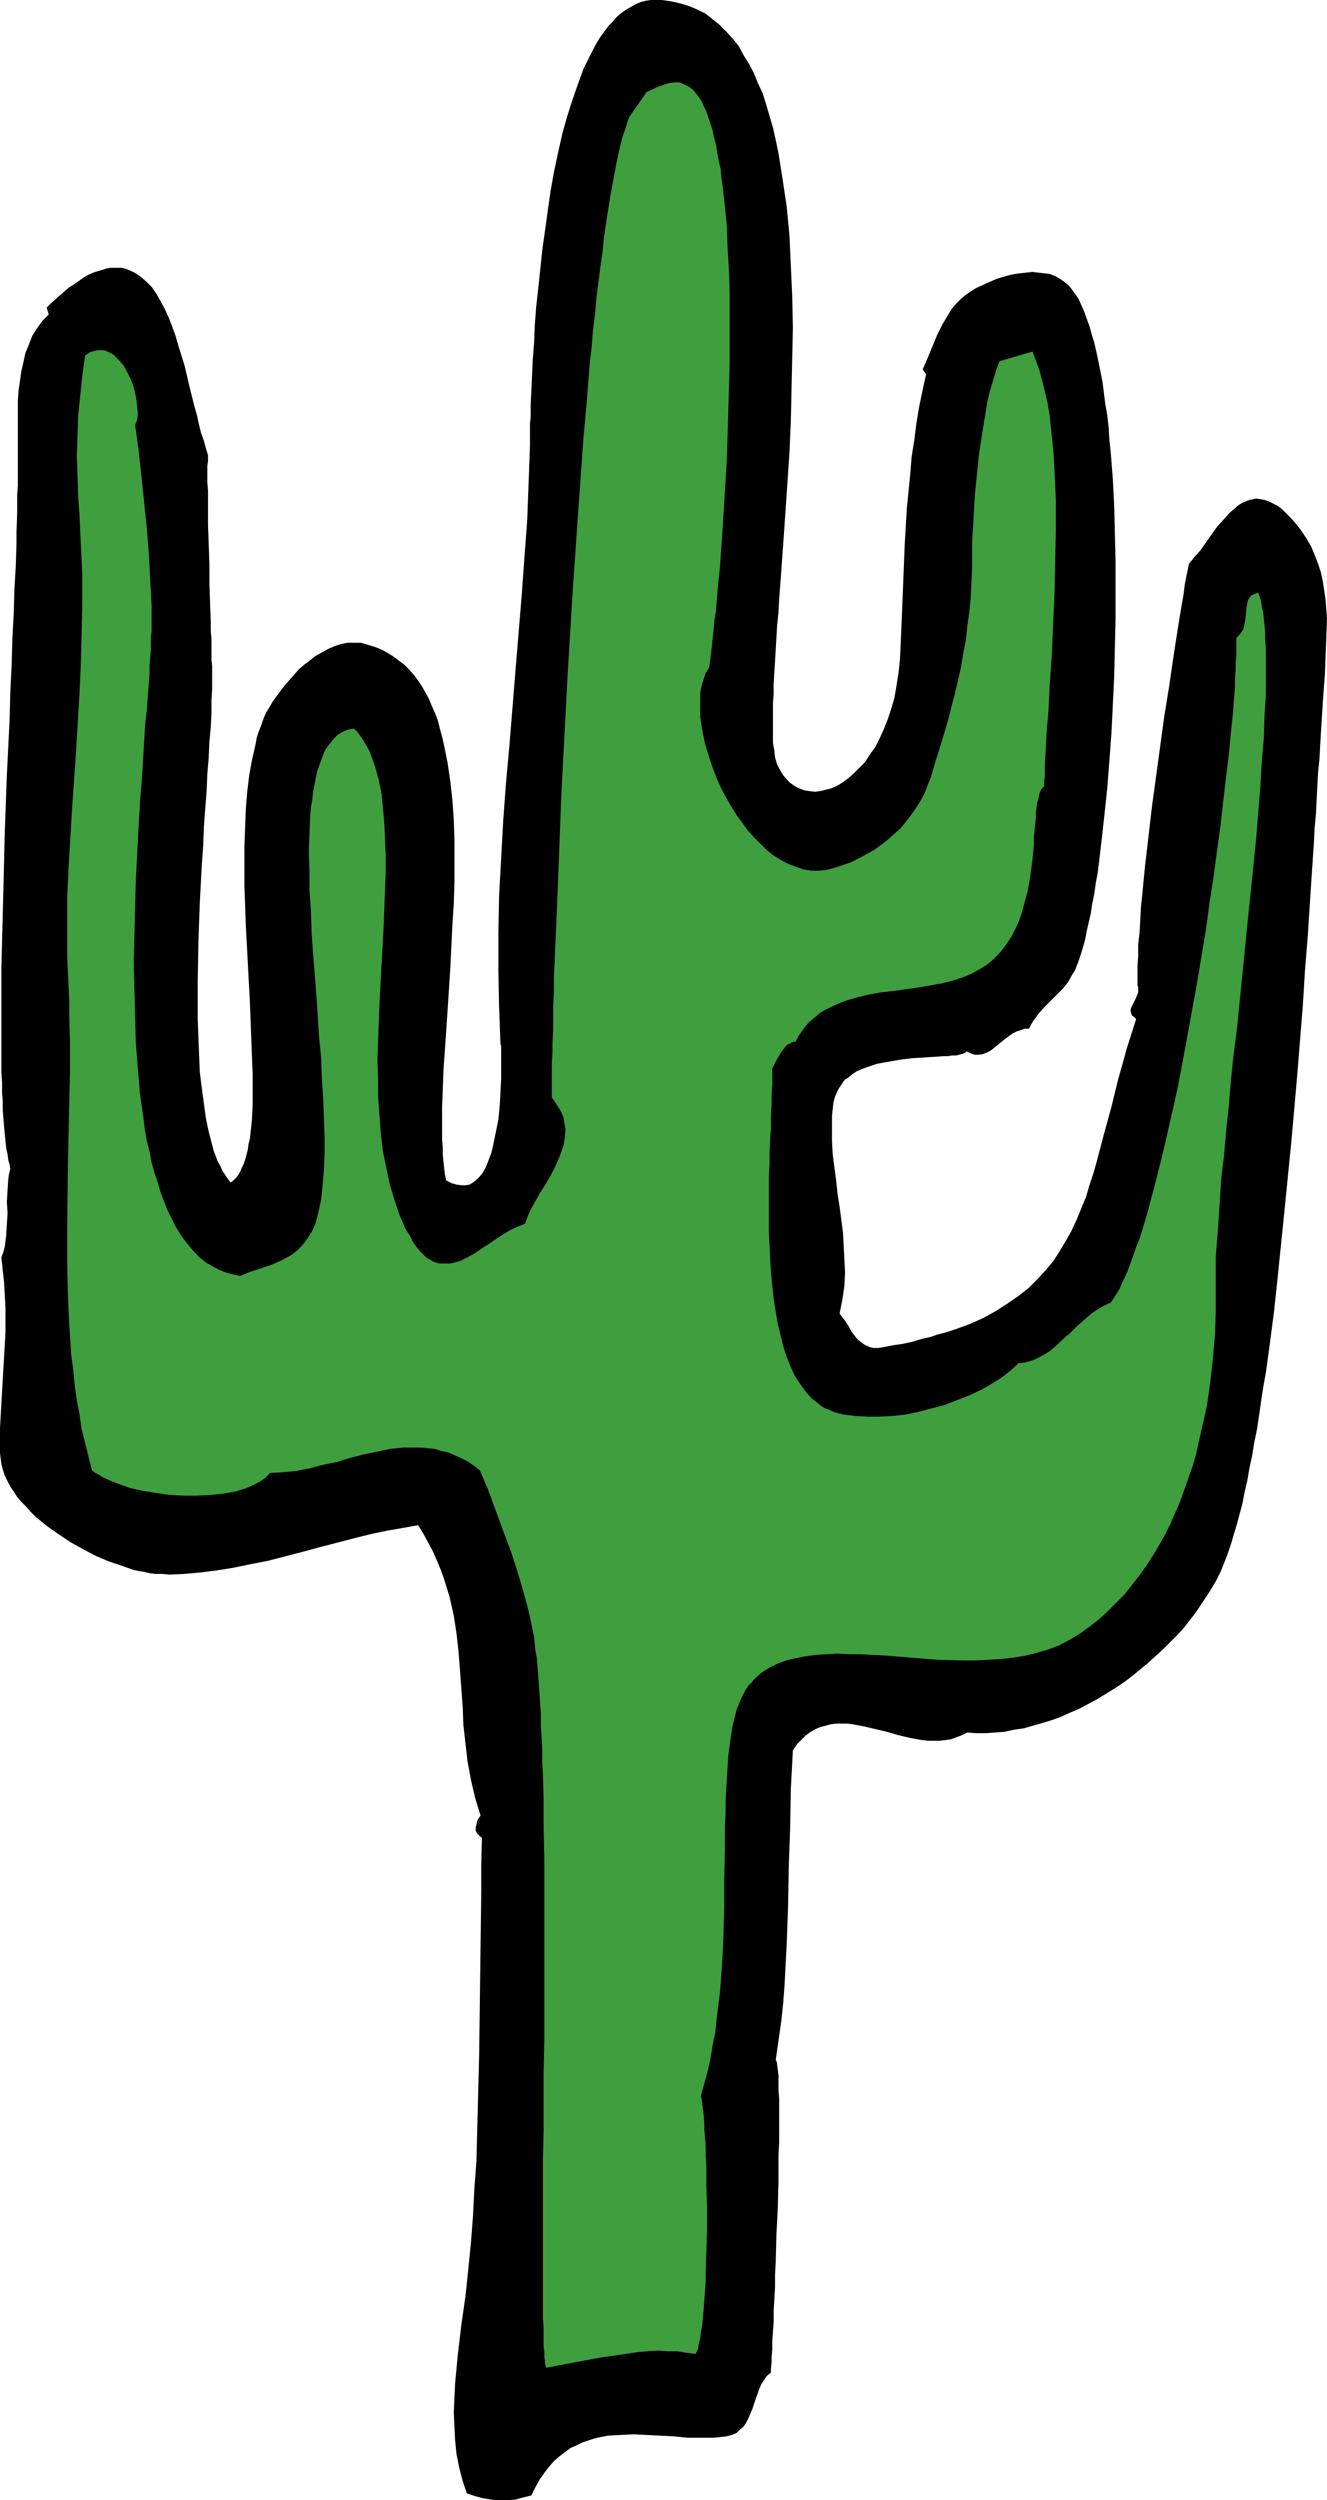 <?xml version="1.0" encoding="UTF-8" standalone="no"?>
<svg
   version="1.0"
   width="82.655mm"
   height="155.668mm"
   id="svg2"
   sodipodi:docname="Cactus 40.wmf"
   xmlns:inkscape="http://www.inkscape.org/namespaces/inkscape"
   xmlns:sodipodi="http://sodipodi.sourceforge.net/DTD/sodipodi-0.dtd"
   xmlns="http://www.w3.org/2000/svg"
   xmlns:svg="http://www.w3.org/2000/svg">
  <sodipodi:namedview
     id="namedview2"
     pagecolor="#ffffff"
     bordercolor="#000000"
     borderopacity="0.25"
     inkscape:showpageshadow="2"
     inkscape:pageopacity="0.0"
     inkscape:pagecheckerboard="0"
     inkscape:deskcolor="#d1d1d1"
     inkscape:document-units="mm" />
  <defs
     id="defs1">
    <pattern
       id="WMFhbasepattern"
       patternUnits="userSpaceOnUse"
       width="6"
       height="6"
       x="0"
       y="0" />
  </defs>
  <path
     style="fill:#000000;fill-opacity:1;fill-rule:evenodd;stroke:none"
     d="m 218.015,88.067 -0.808,-1.131 1.131,-2.585 1.131,-2.747 1.131,-2.747 1.293,-2.585 1.455,-2.424 0.808,-1.293 0.97,-1.131 0.97,-0.97 1.131,-0.97 1.131,-0.808 1.293,-0.808 2.424,-1.131 2.586,-1.131 2.747,-0.808 1.455,-0.323 1.293,-0.162 1.454,-0.162 1.455,-0.162 1.293,0.162 1.455,0.162 1.293,0.162 1.293,0.485 1.131,0.646 1.131,0.808 0.808,0.646 0.808,0.97 0.808,1.131 0.808,1.131 0.646,1.454 0.646,1.454 0.646,1.778 0.646,1.778 0.485,1.778 0.646,2.101 0.485,2.101 0.485,2.262 0.485,2.424 0.485,2.424 0.323,2.585 0.323,2.585 0.485,2.747 0.323,2.909 0.162,2.747 0.323,3.07 0.485,6.14 0.323,6.302 0.162,6.464 0.162,6.625 v 6.787 6.787 l -0.162,6.787 -0.162,6.787 -0.323,6.787 -0.323,6.625 -0.485,6.464 -0.485,6.302 -0.646,6.14 -0.646,5.817 -0.323,2.747 -0.323,2.747 -0.323,2.585 -0.485,2.585 -0.323,2.424 -0.485,2.262 -0.323,2.262 -0.485,2.101 -0.485,2.101 -0.323,1.778 -0.485,1.778 -0.485,1.616 -0.485,1.454 -0.485,1.293 -0.485,1.293 -0.646,0.97 -0.97,1.778 -1.293,1.616 -2.909,2.909 -1.454,1.454 -1.293,1.454 -1.293,1.778 -0.485,0.808 -0.485,0.97 h -0.97 l -0.97,0.323 -0.97,0.323 -0.97,0.485 -1.778,1.293 -1.778,1.454 -1.616,1.293 -0.97,0.485 -0.808,0.323 -0.97,0.162 h -0.97 l -0.97,-0.323 -0.97,-0.485 -0.323,0.323 -0.323,0.162 -0.485,0.162 -0.646,0.162 -0.646,0.162 h -0.97 l -0.97,0.162 h -0.97 l -2.263,0.162 -2.586,0.162 -2.586,0.162 -2.747,0.323 -2.747,0.485 -2.747,0.485 -2.424,0.808 -1.293,0.485 -1.131,0.485 -0.97,0.646 -0.97,0.808 -0.97,0.646 -0.646,0.97 -0.646,0.97 -0.485,0.97 -0.485,1.131 -0.323,1.293 -0.323,3.07 v 3.07 2.909 l 0.162,3.07 0.808,6.14 0.323,3.07 0.485,3.07 0.808,6.14 0.162,3.07 0.162,3.232 0.162,3.07 -0.162,3.232 -0.485,3.232 -0.646,3.232 1.131,1.454 0.97,1.454 0.808,1.454 1.131,1.454 0.485,0.485 0.646,0.485 0.646,0.485 0.646,0.323 0.808,0.323 0.808,0.162 h 0.97 l 1.131,-0.162 2.424,-0.485 2.263,-0.323 2.263,-0.485 2.101,-0.646 2.101,-0.485 1.939,-0.646 1.939,-0.485 1.939,-0.646 1.778,-0.646 1.778,-0.646 3.232,-1.454 2.909,-1.616 2.747,-1.778 2.586,-1.778 2.263,-1.778 2.101,-2.101 1.939,-2.101 1.778,-2.101 1.455,-2.262 1.455,-2.424 1.455,-2.585 1.131,-2.424 1.131,-2.747 1.131,-2.747 0.808,-2.747 0.97,-2.909 0.808,-2.909 1.616,-6.14 1.778,-6.464 1.616,-6.625 0.97,-3.393 0.97,-3.555 1.131,-3.555 1.131,-3.555 -0.485,-0.485 -0.485,-0.323 -0.162,-0.485 -0.162,-0.485 v -0.485 l 0.162,-0.485 0.485,-0.97 0.485,-0.97 0.485,-1.131 0.162,-0.485 v -0.485 -0.646 l -0.162,-0.485 v -2.262 -2.262 l 0.162,-2.424 v -2.747 l 0.323,-2.747 0.162,-2.909 0.162,-3.07 0.323,-3.07 0.323,-3.393 0.323,-3.232 0.808,-6.948 0.808,-6.948 0.97,-7.11 0.97,-7.11 0.97,-7.11 1.131,-6.948 0.97,-6.625 0.485,-3.232 0.485,-3.07 0.485,-3.07 0.485,-2.909 0.485,-2.747 0.323,-2.585 0.485,-2.424 0.485,-2.262 1.293,-1.616 1.455,-1.616 2.586,-3.717 1.293,-1.778 1.454,-1.616 1.455,-1.616 1.455,-1.293 0.808,-0.646 0.808,-0.485 0.808,-0.323 0.808,-0.323 0.808,-0.162 0.808,-0.162 0.97,0.162 0.97,0.162 0.97,0.323 0.97,0.485 0.97,0.485 1.131,0.808 0.97,0.97 1.293,1.293 1.131,1.293 1.131,1.454 1.293,1.939 1.131,1.939 0.808,1.939 0.808,2.101 0.646,1.939 0.485,2.262 0.323,2.101 0.323,2.262 0.162,2.101 0.162,2.262 -0.162,4.363 -0.162,4.363 -0.162,4.201 -0.162,2.101 -0.162,2.262 -0.162,2.262 -0.162,2.585 -0.162,2.585 -0.162,2.585 -0.162,2.909 -0.162,2.909 -0.323,3.07 -0.162,3.07 -0.162,3.232 -0.162,3.393 -0.323,3.393 -0.162,3.393 -0.485,7.11 -0.485,7.433 -0.485,7.595 -0.646,7.918 -0.485,7.918 -0.646,8.08 -0.646,8.08 -1.455,16.482 -0.808,8.08 -0.808,8.08 -0.808,7.918 -0.808,7.918 -0.808,7.595 -0.97,7.433 -0.97,7.11 -0.646,3.555 -0.485,3.232 -0.485,3.393 -0.485,3.232 -0.646,3.07 -0.485,3.07 -0.646,2.909 -0.485,2.909 -0.646,2.747 -0.485,2.585 -0.646,2.424 -0.646,2.424 -0.646,2.101 -0.646,2.262 -0.646,1.939 -0.646,1.778 -0.646,1.616 -0.646,1.616 -0.97,1.939 -1.131,1.939 -1.131,1.778 -2.586,3.878 -2.747,3.555 -1.616,1.778 -3.394,3.393 -3.555,3.232 -3.717,3.07 -1.939,1.454 -1.939,1.293 -2.101,1.293 -2.101,1.293 -2.101,1.131 -2.101,1.131 -2.263,0.97 -2.101,0.97 -2.263,0.808 -2.101,0.646 -2.263,0.646 -2.263,0.646 -2.263,0.323 -2.263,0.485 -2.101,0.162 -2.263,0.162 h -2.263 l -2.101,-0.162 -1.293,0.646 -1.293,0.485 -1.293,0.485 -1.293,0.162 -1.455,0.162 h -1.293 -1.293 l -1.454,-0.162 -2.747,-0.485 -2.747,-0.646 -2.747,-0.808 -2.747,-0.646 -2.747,-0.646 -2.586,-0.485 -1.293,-0.162 h -1.293 -1.293 l -1.293,0.162 -1.131,0.323 -1.293,0.323 -1.131,0.485 -1.131,0.646 -1.131,0.808 -0.97,0.97 -1.131,1.131 -0.97,1.454 -0.485,9.049 -0.162,9.211 -0.323,9.049 -0.162,9.211 -0.323,9.049 -0.485,9.211 -0.323,4.525 -0.485,4.525 -0.646,4.525 -0.646,4.525 0.162,0.162 v 0.162 l 0.162,0.323 v 0.485 l 0.162,1.131 0.162,1.293 v 1.616 1.939 l 0.162,1.939 v 2.424 2.424 2.585 2.909 l -0.162,2.909 v 2.909 3.232 l -0.162,6.302 -0.323,6.302 -0.162,6.302 -0.162,3.07 v 2.909 l -0.162,2.909 -0.162,2.747 v 2.585 l -0.162,2.262 -0.162,2.262 v 1.939 l -0.162,1.778 v 1.454 l -0.162,1.293 v 0.97 l -0.97,0.808 -0.646,0.97 -0.646,0.97 -0.485,1.131 -0.808,2.262 -0.808,2.424 -0.97,2.262 -0.485,0.97 -0.646,0.97 -0.808,0.646 -0.808,0.808 -1.131,0.485 -1.293,0.323 -2.909,0.323 h -3.071 -3.071 l -3.232,-0.323 -6.303,-0.323 -3.232,-0.162 -3.232,0.162 -2.909,0.162 -1.616,0.323 -1.455,0.323 -1.455,0.485 -1.454,0.485 -1.293,0.646 -1.455,0.646 -1.293,0.97 -1.293,0.97 -1.293,1.131 -1.131,1.293 -1.131,1.454 -1.131,1.616 -0.97,1.778 -0.97,1.939 -1.939,0.485 -1.778,0.485 -1.939,0.162 h -1.939 l -1.939,-0.162 -1.939,-0.323 -1.778,-0.485 -1.939,-0.646 -0.97,-2.909 -0.808,-3.07 -0.646,-3.232 -0.323,-3.232 -0.162,-3.232 -0.162,-3.393 0.162,-3.393 0.162,-3.555 0.646,-6.787 0.808,-6.787 0.485,-3.393 0.485,-3.393 0.162,-1.454 0.162,-1.616 0.323,-3.07 0.646,-6.464 0.485,-6.302 0.323,-6.464 0.485,-6.464 0.323,-12.604 0.323,-12.604 0.162,-12.604 0.162,-12.604 0.162,-12.766 v -6.464 l 0.162,-6.464 -0.323,-0.162 -0.323,-0.323 -0.485,-0.485 -0.323,-0.646 v -0.808 l 0.162,-0.646 0.162,-0.808 0.323,-0.646 0.485,-0.646 -0.646,-2.101 -0.646,-2.101 -0.97,-4.201 -0.808,-4.363 -0.485,-4.201 -0.485,-4.363 -0.162,-4.201 -0.646,-8.726 -0.323,-4.201 -0.485,-4.363 -0.646,-4.201 -0.97,-4.363 -0.646,-2.101 -0.646,-2.101 -0.808,-2.262 -0.808,-1.939 -0.97,-2.262 -1.131,-2.101 -1.131,-2.101 -1.293,-2.101 -3.555,0.646 -3.717,0.646 -3.879,0.808 -3.879,0.97 -8.081,2.101 -4.202,1.131 -8.081,2.101 -4.202,0.808 -3.879,0.808 -4.04,0.646 -3.879,0.485 -3.717,0.323 -3.394,0.162 -1.778,-0.162 h -1.616 l -1.293,-0.162 -1.293,-0.323 -1.131,-0.162 -1.455,-0.323 -2.747,-0.97 -2.909,-0.97 -3.071,-1.293 -3.071,-1.616 -2.909,-1.616 -2.909,-1.939 -2.747,-1.939 L 8.404,356.955 7.273,355.824 6.141,354.531 5.01,353.4 4.04,352.269 3.232,350.976 2.424,349.845 1.778,348.552 1.131,347.259 0.646,345.805 0.323,344.512 0.162,343.22 0,341.927 v -5.817 l 0.323,-5.817 0.323,-5.656 0.323,-5.494 0.323,-5.656 v -5.656 l -0.162,-2.909 -0.162,-3.07 -0.323,-2.909 -0.323,-3.07 0.485,-1.293 0.323,-1.293 0.162,-1.293 0.162,-1.293 0.162,-2.585 0.162,-2.585 -0.162,-2.747 0.162,-2.585 0.162,-2.585 0.162,-1.293 0.323,-1.293 -0.162,-0.97 -0.323,-1.131 -0.162,-1.293 -0.323,-1.454 -0.162,-1.616 -0.162,-1.616 -0.162,-1.778 -0.162,-1.939 -0.162,-1.939 v -2.101 l -0.162,-2.101 v -2.424 l -0.162,-2.262 v -2.424 -2.585 -13.735 -5.979 l 0.162,-6.14 0.162,-6.302 0.162,-6.464 0.323,-13.089 0.485,-13.25 0.646,-13.089 0.162,-6.464 0.323,-6.464 0.162,-6.14 0.323,-5.817 0.162,-5.817 0.323,-5.494 0.162,-5.171 v -2.585 l 0.162,-4.686 v -2.101 -2.101 l 0.162,-2.101 v -1.939 -5.009 -2.101 -2.101 -4.363 -4.686 l 0.162,-2.262 0.323,-2.262 0.323,-2.262 0.485,-2.101 0.485,-2.262 0.808,-1.939 0.808,-2.101 1.131,-1.778 1.293,-1.778 1.455,-1.454 -0.485,-1.616 1.293,-1.293 1.293,-1.131 1.293,-1.131 1.293,-1.131 1.293,-0.808 1.131,-0.808 1.131,-0.808 1.131,-0.646 1.131,-0.485 0.97,-0.323 1.131,-0.323 0.97,-0.323 0.97,-0.162 h 0.808 0.808 0.97 l 0.808,0.162 0.808,0.323 1.455,0.646 1.455,0.97 1.293,1.131 1.293,1.293 1.131,1.616 0.97,1.778 0.97,1.778 0.97,2.101 0.808,2.101 0.808,2.262 0.646,2.262 1.455,4.686 1.131,4.848 1.131,4.525 0.646,2.262 0.485,2.262 0.485,1.939 0.646,1.778 0.485,1.778 0.485,1.616 v 0.162 0.485 0.808 l -0.162,0.97 v 4.04 l 0.162,1.778 v 1.939 1.778 2.101 2.262 l 0.162,4.525 0.162,4.686 v 4.686 l 0.162,4.525 0.162,4.525 v 1.939 l 0.162,1.939 v 1.778 1.778 1.454 l 0.162,1.293 v 1.131 0.97 1.131 2.424 l -0.162,2.585 v 3.07 l -0.162,3.232 -0.323,3.393 -0.162,3.717 -0.323,3.878 -0.162,4.04 -0.323,4.04 -0.323,4.363 -0.162,4.363 -0.323,4.525 -0.485,9.049 -0.323,9.211 -0.162,9.211 v 8.888 l 0.162,4.201 0.162,4.201 0.162,4.04 0.485,3.878 0.485,3.555 0.485,3.555 0.646,3.07 0.808,3.07 0.323,1.293 0.485,1.293 0.485,1.293 0.646,1.131 0.485,1.131 0.646,0.97 0.646,0.97 0.646,0.808 0.646,-0.485 0.646,-0.646 0.485,-0.646 0.485,-0.808 0.323,-0.808 0.485,-0.97 0.323,-0.97 0.323,-1.131 0.323,-1.293 0.162,-1.293 0.323,-1.293 0.162,-1.454 0.162,-1.454 0.162,-1.616 0.162,-3.393 v -3.555 -3.878 l -0.162,-3.878 -0.162,-4.201 -0.162,-4.363 -0.162,-4.363 -0.485,-9.049 -0.485,-9.211 -0.323,-9.372 v -4.525 -4.363 l 0.162,-4.363 0.162,-4.363 0.323,-4.04 0.485,-4.04 0.646,-3.555 0.808,-3.555 0.323,-1.778 0.485,-1.454 0.646,-1.616 0.485,-1.454 0.646,-1.454 0.808,-1.293 0.646,-1.131 0.808,-1.131 1.939,-2.585 2.263,-2.585 1.131,-1.293 1.293,-1.131 1.293,-0.97 1.455,-1.131 1.455,-0.808 1.455,-0.808 1.455,-0.646 1.455,-0.485 1.616,-0.323 h 1.616 1.616 l 1.616,0.485 1.616,0.485 1.616,0.646 1.455,0.808 1.293,0.808 1.293,0.97 1.293,0.97 1.131,1.131 1.131,1.293 0.97,1.293 0.97,1.454 0.808,1.454 0.808,1.454 0.646,1.616 0.808,1.778 0.646,1.778 0.485,1.939 0.485,1.778 0.485,2.101 0.808,4.04 0.646,4.363 0.485,4.363 0.323,4.686 0.162,4.848 v 4.848 5.009 l -0.162,5.009 -0.323,5.009 -0.485,10.019 -0.646,10.019 -0.323,4.848 -0.323,4.686 -0.323,4.525 -0.162,4.525 -0.162,4.201 v 4.04 3.717 l 0.162,1.778 v 1.616 l 0.162,1.778 0.162,1.454 0.162,1.454 0.323,1.454 1.293,0.646 1.131,0.323 1.131,0.162 h 0.97 l 0.97,-0.162 0.808,-0.485 0.808,-0.646 0.808,-0.808 0.646,-0.808 0.646,-1.131 0.485,-1.131 0.485,-1.293 0.485,-1.293 0.323,-1.454 0.646,-3.07 0.646,-3.232 0.323,-3.393 0.162,-3.07 0.162,-3.07 v -1.454 -4.686 -0.808 -0.808 l -0.162,-0.485 -0.323,-8.726 -0.162,-8.564 v -8.726 l 0.162,-8.726 0.485,-8.888 0.485,-8.888 0.646,-8.726 0.808,-8.888 1.455,-17.937 1.455,-17.613 0.646,-8.888 0.646,-8.726 0.323,-8.726 0.323,-8.726 v -0.808 -0.97 -2.262 -1.293 l 0.162,-1.293 v -1.454 -1.616 l 0.162,-3.232 0.162,-3.555 0.162,-3.717 0.323,-4.04 0.162,-4.04 0.323,-4.363 0.485,-4.363 0.485,-4.525 0.485,-4.686 0.646,-4.525 0.646,-4.686 0.646,-4.525 0.808,-4.525 0.97,-4.525 0.97,-4.363 1.131,-4.04 1.293,-4.04 1.293,-3.717 1.293,-3.555 0.808,-1.616 0.808,-1.616 0.808,-1.616 0.808,-1.454 0.808,-1.293 0.97,-1.293 0.97,-1.293 0.97,-0.97 0.97,-1.131 0.97,-0.808 1.131,-0.808 1.131,-0.646 1.131,-0.646 1.131,-0.485 1.293,-0.323 L 153.208,0 h 1.293 1.293 l 2.263,0.323 2.101,0.485 2.101,0.646 1.939,0.808 1.939,0.97 1.616,1.293 1.616,1.293 1.616,1.616 1.455,1.616 1.455,1.778 1.131,2.101 1.293,2.101 1.131,2.101 0.97,2.424 1.131,2.424 0.808,2.585 0.808,2.747 0.808,2.747 0.646,2.909 0.646,3.07 0.485,3.07 0.485,3.07 0.485,3.232 0.485,3.232 0.323,3.393 0.323,3.393 0.323,7.11 0.323,7.11 0.162,7.433 -0.162,7.272 -0.162,7.433 -0.162,7.433 -0.323,7.272 -0.485,7.272 -0.485,7.11 -0.485,6.948 -0.485,6.787 -0.485,6.464 -0.162,3.07 -0.323,3.07 -0.162,2.909 -0.162,2.747 -0.162,2.747 -0.162,2.585 -0.162,2.585 v 2.424 l -0.162,2.262 v 2.101 3.878 1.778 1.616 l 0.323,1.778 0.162,1.616 0.485,1.616 0.646,1.293 0.808,1.293 0.808,0.97 0.808,0.808 1.131,0.808 0.97,0.485 1.293,0.485 1.131,0.162 1.293,0.162 1.293,-0.162 1.293,-0.323 1.293,-0.323 1.455,-0.646 1.293,-0.808 1.293,-0.97 1.293,-1.131 1.293,-1.293 1.293,-1.293 1.131,-1.778 1.293,-1.778 0.97,-1.939 0.97,-2.101 0.97,-2.424 0.808,-2.424 0.808,-2.747 0.485,-2.909 0.485,-3.07 0.323,-3.07 0.162,-3.555 0.162,-3.717 0.162,-3.878 0.323,-8.08 0.323,-8.08 0.485,-8.241 0.808,-8.08 0.323,-4.04 0.646,-4.04 0.485,-3.878 0.646,-3.878 0.808,-3.878 z"
     id="path1" />
  <path
     style="fill:#3f9f3f;fill-opacity:1;fill-rule:evenodd;stroke:none"
     d="m 166.945,157.067 -0.808,1.293 -0.485,1.454 -0.485,1.616 -0.323,1.616 v 1.778 1.939 1.939 l 0.323,2.101 0.323,1.939 0.485,2.262 0.646,2.101 0.646,2.101 0.808,2.262 0.808,2.101 0.97,2.101 1.131,2.101 1.131,1.939 1.293,2.101 1.293,1.778 1.293,1.778 1.455,1.616 1.616,1.616 1.455,1.454 1.616,1.293 1.616,0.97 1.778,0.97 1.778,0.646 1.778,0.646 1.778,0.323 h 1.778 l 1.778,-0.162 1.939,-0.485 1.939,-0.646 1.939,-0.646 1.939,-0.97 1.778,-0.97 1.778,-0.97 1.778,-1.293 1.455,-1.131 1.616,-1.454 1.454,-1.293 1.293,-1.616 1.131,-1.454 1.131,-1.616 1.131,-1.778 0.97,-1.778 0.646,-1.778 0.808,-1.939 0.97,-3.393 1.131,-3.555 0.97,-3.232 0.97,-3.232 0.808,-3.232 0.808,-3.07 1.455,-6.302 0.485,-3.07 0.646,-3.232 0.323,-3.232 0.485,-3.393 0.323,-3.232 0.162,-3.555 0.162,-3.555 v -3.717 -2.424 l 0.162,-2.424 0.162,-2.747 0.162,-2.909 0.162,-2.909 0.323,-3.232 0.646,-6.302 0.97,-6.302 0.485,-2.909 0.485,-3.07 0.646,-2.747 0.808,-2.585 0.646,-2.262 0.808,-2.101 7.757,-2.262 0.808,2.101 0.808,2.262 0.646,2.424 0.646,2.585 0.646,2.747 0.485,2.909 0.323,3.07 0.323,3.07 0.323,3.393 0.162,3.232 0.162,3.555 0.162,3.555 v 7.272 l -0.162,7.433 -0.162,7.433 -0.323,7.433 -0.323,7.272 -0.485,6.948 -0.162,3.393 -0.162,3.232 -0.323,3.232 -0.162,3.07 -0.162,2.909 -0.162,2.747 v 2.585 l -0.162,1.293 v 1.131 l -0.485,0.485 -0.323,0.485 -0.323,0.808 -0.162,0.97 -0.323,0.97 -0.162,1.131 -0.162,1.293 v 1.293 l -0.162,1.454 -0.162,1.616 -0.162,1.616 v 1.616 l -0.323,3.555 -0.485,3.717 -0.646,3.717 -0.485,1.778 -0.485,1.778 -0.485,1.778 -0.646,1.778 -0.808,1.778 -0.808,1.616 -0.97,1.454 -1.131,1.616 -1.293,1.454 -1.293,1.293 -1.455,1.131 -1.616,0.97 -1.778,0.97 -1.939,0.808 -2.424,0.808 -2.586,0.646 -2.747,0.485 -2.747,0.485 -5.818,0.808 -2.909,0.323 -2.747,0.485 -2.747,0.646 -2.747,0.808 -2.424,0.97 -2.424,1.131 -1.131,0.646 -0.97,0.808 -0.97,0.808 -0.97,0.808 -0.808,0.97 -0.808,1.131 -0.808,1.131 -0.646,1.293 h -0.646 l -0.485,0.323 -0.97,0.485 -0.646,0.808 -0.646,0.808 -1.131,1.939 -0.97,1.939 v 1.778 2.101 l -0.162,2.262 v 2.424 l -0.162,2.424 v 2.747 l -0.162,2.909 -0.162,2.909 v 2.909 l -0.162,3.07 v 6.464 6.302 l 0.323,6.625 0.162,3.07 0.323,3.07 0.323,3.07 0.485,3.07 0.485,2.909 0.646,2.585 0.646,2.747 0.808,2.424 0.97,2.424 0.97,2.101 1.293,1.939 1.293,1.778 1.293,1.454 1.616,1.293 0.808,0.646 0.808,0.485 0.97,0.323 0.97,0.485 1.131,0.323 1.293,0.323 2.747,0.323 2.747,0.162 h 2.909 l 3.071,-0.162 3.071,-0.323 3.071,-0.646 3.071,-0.808 3.071,-0.808 2.909,-1.131 2.909,-1.131 2.747,-1.293 2.586,-1.454 2.263,-1.454 2.101,-1.616 1.939,-1.778 1.616,-0.162 1.616,-0.485 1.455,-0.646 1.455,-0.808 1.293,-0.808 1.293,-1.131 2.424,-2.262 0.646,-0.485 0.646,-0.646 1.131,-1.131 2.586,-2.262 1.131,-0.97 1.455,-0.97 1.454,-0.808 1.455,-0.646 0.646,-0.97 0.646,-0.97 0.808,-1.293 0.485,-1.293 0.808,-1.616 0.646,-1.454 0.646,-1.778 0.646,-1.778 0.646,-1.939 0.808,-1.939 0.646,-2.101 0.646,-2.101 0.646,-2.262 0.646,-2.424 1.293,-4.848 1.293,-5.171 1.293,-5.494 1.293,-5.656 1.293,-5.817 1.131,-5.979 1.131,-6.14 2.263,-12.443 2.101,-12.604 0.808,-6.14 0.97,-6.14 0.808,-6.14 0.808,-5.817 0.646,-5.817 0.646,-5.494 0.646,-5.171 0.485,-5.171 0.485,-4.686 0.162,-2.101 0.162,-2.101 0.162,-2.101 v -1.939 l 0.162,-1.939 v -1.778 l 0.162,-1.616 v -4.201 l 0.646,-0.646 0.485,-0.646 0.485,-0.646 0.162,-0.646 0.323,-1.616 0.162,-1.616 0.162,-1.616 0.162,-0.808 0.162,-0.646 0.323,-0.485 0.485,-0.646 0.646,-0.323 0.97,-0.323 0.323,0.97 0.323,0.97 0.162,1.293 0.323,1.293 0.162,1.616 0.162,1.454 0.162,1.778 v 1.778 l 0.162,1.939 v 1.939 2.101 2.262 2.262 2.424 l -0.162,2.424 -0.162,2.585 -0.162,5.171 -0.485,5.656 -0.323,5.656 -0.485,5.979 -0.485,6.14 -0.646,6.302 -0.646,6.302 -0.646,6.302 -1.293,12.927 -1.293,12.927 -0.808,6.302 -0.646,6.14 -0.485,5.979 -0.646,5.979 -0.485,5.656 -0.646,5.333 -0.323,5.171 -0.162,2.424 -0.162,2.424 -0.162,2.262 -0.162,2.101 -0.162,2.101 -0.162,2.101 v 1.939 1.778 3.232 5.494 l -0.162,5.494 -0.485,5.656 -0.646,5.817 -0.808,5.656 -1.293,5.656 -1.293,5.817 -0.808,2.747 -0.97,2.747 -0.97,2.747 -0.97,2.747 -1.131,2.585 -1.131,2.585 -1.293,2.585 -1.455,2.585 -1.454,2.424 -1.455,2.262 -1.616,2.262 -1.778,2.262 -1.778,2.262 -1.939,1.939 -1.939,1.939 -2.101,1.939 -2.263,1.778 -2.263,1.616 -2.424,1.454 -2.424,1.293 -2.586,0.97 -2.747,0.808 -2.586,0.646 -2.909,0.485 -2.909,0.323 -2.909,0.162 -3.071,0.162 h -2.909 l -6.141,-0.162 -5.98,-0.485 -5.98,-0.485 -5.818,-0.323 h -2.909 l -2.747,-0.162 -2.586,0.162 -2.586,0.162 -2.424,0.323 -2.424,0.485 -2.101,0.485 -2.101,0.808 -1.939,0.97 -1.778,1.131 -1.616,1.454 -0.646,0.808 -0.808,0.808 -0.646,0.97 -0.485,0.97 -0.485,0.97 -0.485,1.131 -0.646,1.616 -0.485,1.939 -0.485,1.939 -0.323,2.101 -0.323,2.262 -0.323,2.424 -0.162,2.424 -0.162,2.747 -0.162,2.747 -0.162,2.747 v 2.909 l -0.162,3.07 v 6.14 l -0.162,6.464 v 6.464 l -0.162,6.625 -0.323,6.625 -0.485,6.625 -0.808,6.464 -0.323,3.232 -0.646,3.07 -0.485,3.07 -0.646,2.909 -0.808,2.909 -0.808,2.909 0.162,0.808 0.162,0.97 0.162,1.293 0.162,1.454 0.162,1.778 v 1.616 l 0.162,1.939 0.162,2.101 v 2.262 l 0.162,2.262 v 4.848 l 0.162,5.009 v 5.009 l -0.162,5.171 -0.162,4.848 v 2.424 l -0.162,2.262 -0.162,2.101 -0.162,2.101 -0.162,1.939 -0.162,1.778 -0.323,1.616 -0.162,1.454 -0.323,1.293 -0.162,1.131 -0.323,0.808 -0.323,0.485 -2.263,-0.323 -2.101,-0.323 h -2.263 l -2.263,-0.162 -2.263,0.162 -2.101,0.162 -4.364,0.646 -4.525,0.646 -4.364,0.808 -4.364,0.808 -4.202,0.808 -0.162,-0.323 -0.162,-0.646 v -0.646 l -0.162,-0.97 v -1.131 l -0.162,-1.293 v -1.293 -1.616 -1.616 l -0.162,-1.939 v -1.939 -4.363 -2.424 -7.756 -2.747 -5.817 -6.14 -6.464 l 0.162,-6.787 v -6.787 -7.11 l 0.162,-7.11 v -14.543 -21.492 -6.948 l -0.162,-6.787 v -6.625 l -0.162,-6.14 -0.162,-3.07 v -2.909 l -0.162,-2.909 -0.162,-2.585 v -2.747 l -0.162,-2.585 -0.162,-2.262 -0.162,-2.424 -0.162,-2.101 -0.162,-2.101 -0.162,-1.939 -0.323,-1.778 -0.162,-1.616 -0.162,-1.616 -0.485,-2.262 -0.485,-2.424 -0.646,-2.585 -0.646,-2.424 -1.455,-5.009 -1.616,-5.009 -1.939,-5.171 -1.778,-4.848 -1.778,-4.848 -1.939,-4.525 -1.454,-1.131 -1.455,-0.97 -1.616,-0.808 -1.455,-0.646 -1.455,-0.646 -1.616,-0.323 -1.455,-0.485 -1.616,-0.162 -1.455,-0.162 h -1.455 -3.071 l -3.071,0.323 -3.071,0.646 -3.071,0.646 -3.232,0.808 -3.071,0.97 -3.232,0.646 -3.071,0.808 -3.232,0.646 -3.232,0.323 -3.071,0.162 -0.646,0.808 -0.808,0.646 -0.97,0.646 -0.97,0.485 -0.97,0.485 -1.131,0.485 -2.586,0.808 -2.747,0.485 -3.071,0.323 -3.232,0.162 h -3.232 l -3.232,-0.162 -3.232,-0.485 -3.071,-0.485 -2.909,-0.646 -2.747,-0.97 -1.293,-0.485 -1.131,-0.485 -1.131,-0.485 -0.97,-0.646 -0.97,-0.485 -0.808,-0.646 -0.808,-3.232 -0.808,-3.232 -0.808,-3.232 -0.485,-3.393 -0.646,-3.393 -0.485,-3.393 -0.323,-3.555 -0.485,-3.555 -0.485,-7.272 -0.323,-7.272 -0.162,-7.433 v -7.595 l 0.162,-15.028 0.162,-7.433 0.162,-7.272 0.162,-7.272 v -6.948 l -0.162,-6.787 v -3.393 l -0.162,-3.232 -0.323,-6.948 v -6.948 -6.948 l 0.323,-6.948 0.808,-13.735 0.97,-13.897 0.808,-13.735 0.323,-6.948 0.162,-6.787 0.162,-6.948 v -6.948 l -0.323,-6.787 -0.323,-6.948 -0.323,-4.686 -0.162,-4.848 -0.162,-4.686 0.162,-4.848 0.162,-4.686 0.485,-4.686 0.485,-4.686 0.646,-4.686 0.646,-0.485 0.808,-0.485 0.808,-0.162 0.646,-0.162 h 0.808 0.646 l 0.646,0.162 0.646,0.323 0.646,0.323 0.485,0.323 1.131,1.131 1.131,1.293 0.808,1.454 0.808,1.616 0.646,1.616 0.485,1.778 0.323,1.778 0.162,1.616 0.162,1.616 -0.162,1.293 -0.485,1.293 0.808,5.817 0.646,5.979 0.646,6.14 0.646,6.302 0.485,6.14 0.323,6.14 0.323,5.979 v 5.979 l -0.162,1.293 v 1.454 1.616 l -0.162,1.778 -0.162,1.778 v 2.101 l -0.162,2.101 -0.162,2.101 -0.162,2.262 -0.162,2.262 -0.323,2.585 -0.162,2.424 -0.323,5.333 -0.323,5.494 -0.485,5.817 -0.323,5.979 -0.323,6.14 -0.323,6.302 -0.162,6.302 -0.162,6.464 -0.162,6.302 0.162,6.464 0.162,6.302 0.162,6.14 0.485,6.14 0.485,5.817 0.808,5.656 0.323,2.747 0.485,2.747 0.646,2.585 0.485,2.585 0.646,2.262 0.808,2.424 0.646,2.262 0.808,2.101 0.808,2.101 0.97,1.939 0.97,1.939 0.97,1.616 1.131,1.616 1.293,1.616 1.131,1.293 1.293,1.293 1.455,1.131 1.455,0.808 1.455,0.808 1.616,0.646 1.778,0.485 1.616,0.323 2.424,-0.97 2.424,-0.808 2.424,-0.808 2.263,-0.97 2.101,-1.131 0.97,-0.646 0.97,-0.808 0.808,-0.808 0.808,-0.97 0.808,-1.131 0.808,-1.293 0.485,-0.97 0.485,-1.131 0.323,-1.293 0.323,-1.293 0.323,-1.454 0.323,-1.454 0.162,-1.616 0.162,-1.616 0.162,-1.778 0.162,-1.939 0.162,-3.878 v -4.04 l -0.162,-4.363 -0.162,-4.525 -0.323,-4.686 -0.162,-4.848 -0.485,-5.009 -0.646,-9.857 -0.808,-10.18 -0.323,-4.848 -0.162,-5.009 -0.323,-4.686 v -4.686 l -0.162,-4.525 0.162,-4.201 0.162,-4.04 0.162,-1.939 0.323,-1.778 0.162,-1.778 0.323,-1.616 0.323,-1.616 0.323,-1.616 0.485,-1.454 0.485,-1.293 0.485,-1.293 0.485,-1.131 0.646,-0.97 0.808,-0.97 0.646,-0.808 0.808,-0.808 0.808,-0.485 0.97,-0.485 0.97,-0.323 1.131,-0.162 0.808,0.808 1.455,2.101 0.646,1.131 0.646,1.131 0.485,1.293 0.485,1.293 0.485,1.454 0.808,2.909 0.646,3.232 0.323,3.393 0.323,3.555 0.162,3.717 0.162,3.878 v 4.04 l -0.162,4.201 -0.162,4.201 -0.162,4.363 -0.485,8.726 -0.485,9.049 -0.323,9.049 -0.162,4.525 0.162,4.525 v 4.201 l 0.323,4.363 0.323,4.201 0.485,4.201 0.808,3.878 0.808,3.878 1.131,3.717 1.131,3.393 0.808,1.778 0.646,1.616 0.97,1.454 0.808,1.616 0.808,1.131 0.808,0.97 0.808,0.808 0.646,0.646 0.808,0.485 0.808,0.485 0.808,0.323 0.808,0.162 h 0.808 0.808 0.808 l 0.808,-0.162 1.616,-0.485 1.616,-0.808 1.778,-0.97 1.616,-1.131 1.778,-1.131 1.616,-1.131 1.778,-1.131 1.616,-0.97 1.778,-0.808 1.616,-0.646 0.646,-1.778 0.808,-1.778 2.101,-3.717 1.131,-1.778 1.131,-1.939 0.97,-1.778 0.808,-1.778 0.808,-1.939 0.646,-1.939 0.323,-1.778 0.162,-1.939 -0.162,-0.97 -0.162,-0.97 -0.162,-0.97 -0.323,-0.808 -0.485,-0.97 -0.646,-0.97 -0.646,-0.97 -0.646,-0.97 v -1.616 -1.939 -2.101 -2.262 l 0.162,-2.424 v -2.585 l 0.162,-2.747 v -2.909 -3.07 l 0.162,-3.07 v -3.393 l 0.162,-3.393 0.162,-3.717 0.162,-3.717 0.162,-3.717 0.162,-4.04 0.162,-3.878 0.162,-4.201 0.162,-4.201 0.162,-4.201 0.323,-8.726 0.485,-9.049 0.485,-9.049 0.485,-9.372 1.131,-18.745 0.646,-9.372 0.646,-9.372 0.646,-9.049 0.646,-9.049 0.808,-8.888 0.646,-8.403 0.485,-4.201 0.323,-4.04 0.485,-3.878 0.323,-3.878 0.485,-3.717 0.485,-3.717 0.485,-3.393 0.323,-3.393 0.485,-3.232 0.485,-3.07 0.485,-3.07 0.485,-2.747 0.485,-2.585 0.485,-2.585 0.485,-2.262 0.485,-2.101 0.485,-1.939 0.646,-1.778 0.485,-1.616 0.485,-1.293 4.04,-5.817 2.424,-1.131 1.293,-0.485 1.455,-0.485 1.293,-0.162 h 1.293 l 0.485,0.162 0.646,0.323 0.646,0.323 0.646,0.323 0.808,0.646 0.646,0.808 0.646,0.808 0.646,0.97 0.485,1.131 0.646,1.293 0.485,1.454 0.485,1.454 0.485,1.454 0.323,1.616 0.485,1.778 0.323,1.939 0.323,1.939 0.485,1.939 0.162,2.101 0.323,2.101 0.485,4.525 0.485,4.848 0.162,5.009 0.323,5.171 0.162,5.333 v 5.494 5.494 5.656 l -0.323,11.311 -0.162,5.494 -0.162,5.656 -0.323,5.332 -0.323,5.333 -0.323,5.171 -0.323,4.848 -0.323,4.686 -0.485,4.525 -0.323,4.04 -0.162,1.939 -0.323,1.939 -0.162,1.778 -0.162,1.616 -0.162,1.616 -0.162,1.454 -0.162,1.454 -0.162,1.293 -0.162,1.131 z"
     id="path2" />
</svg>
